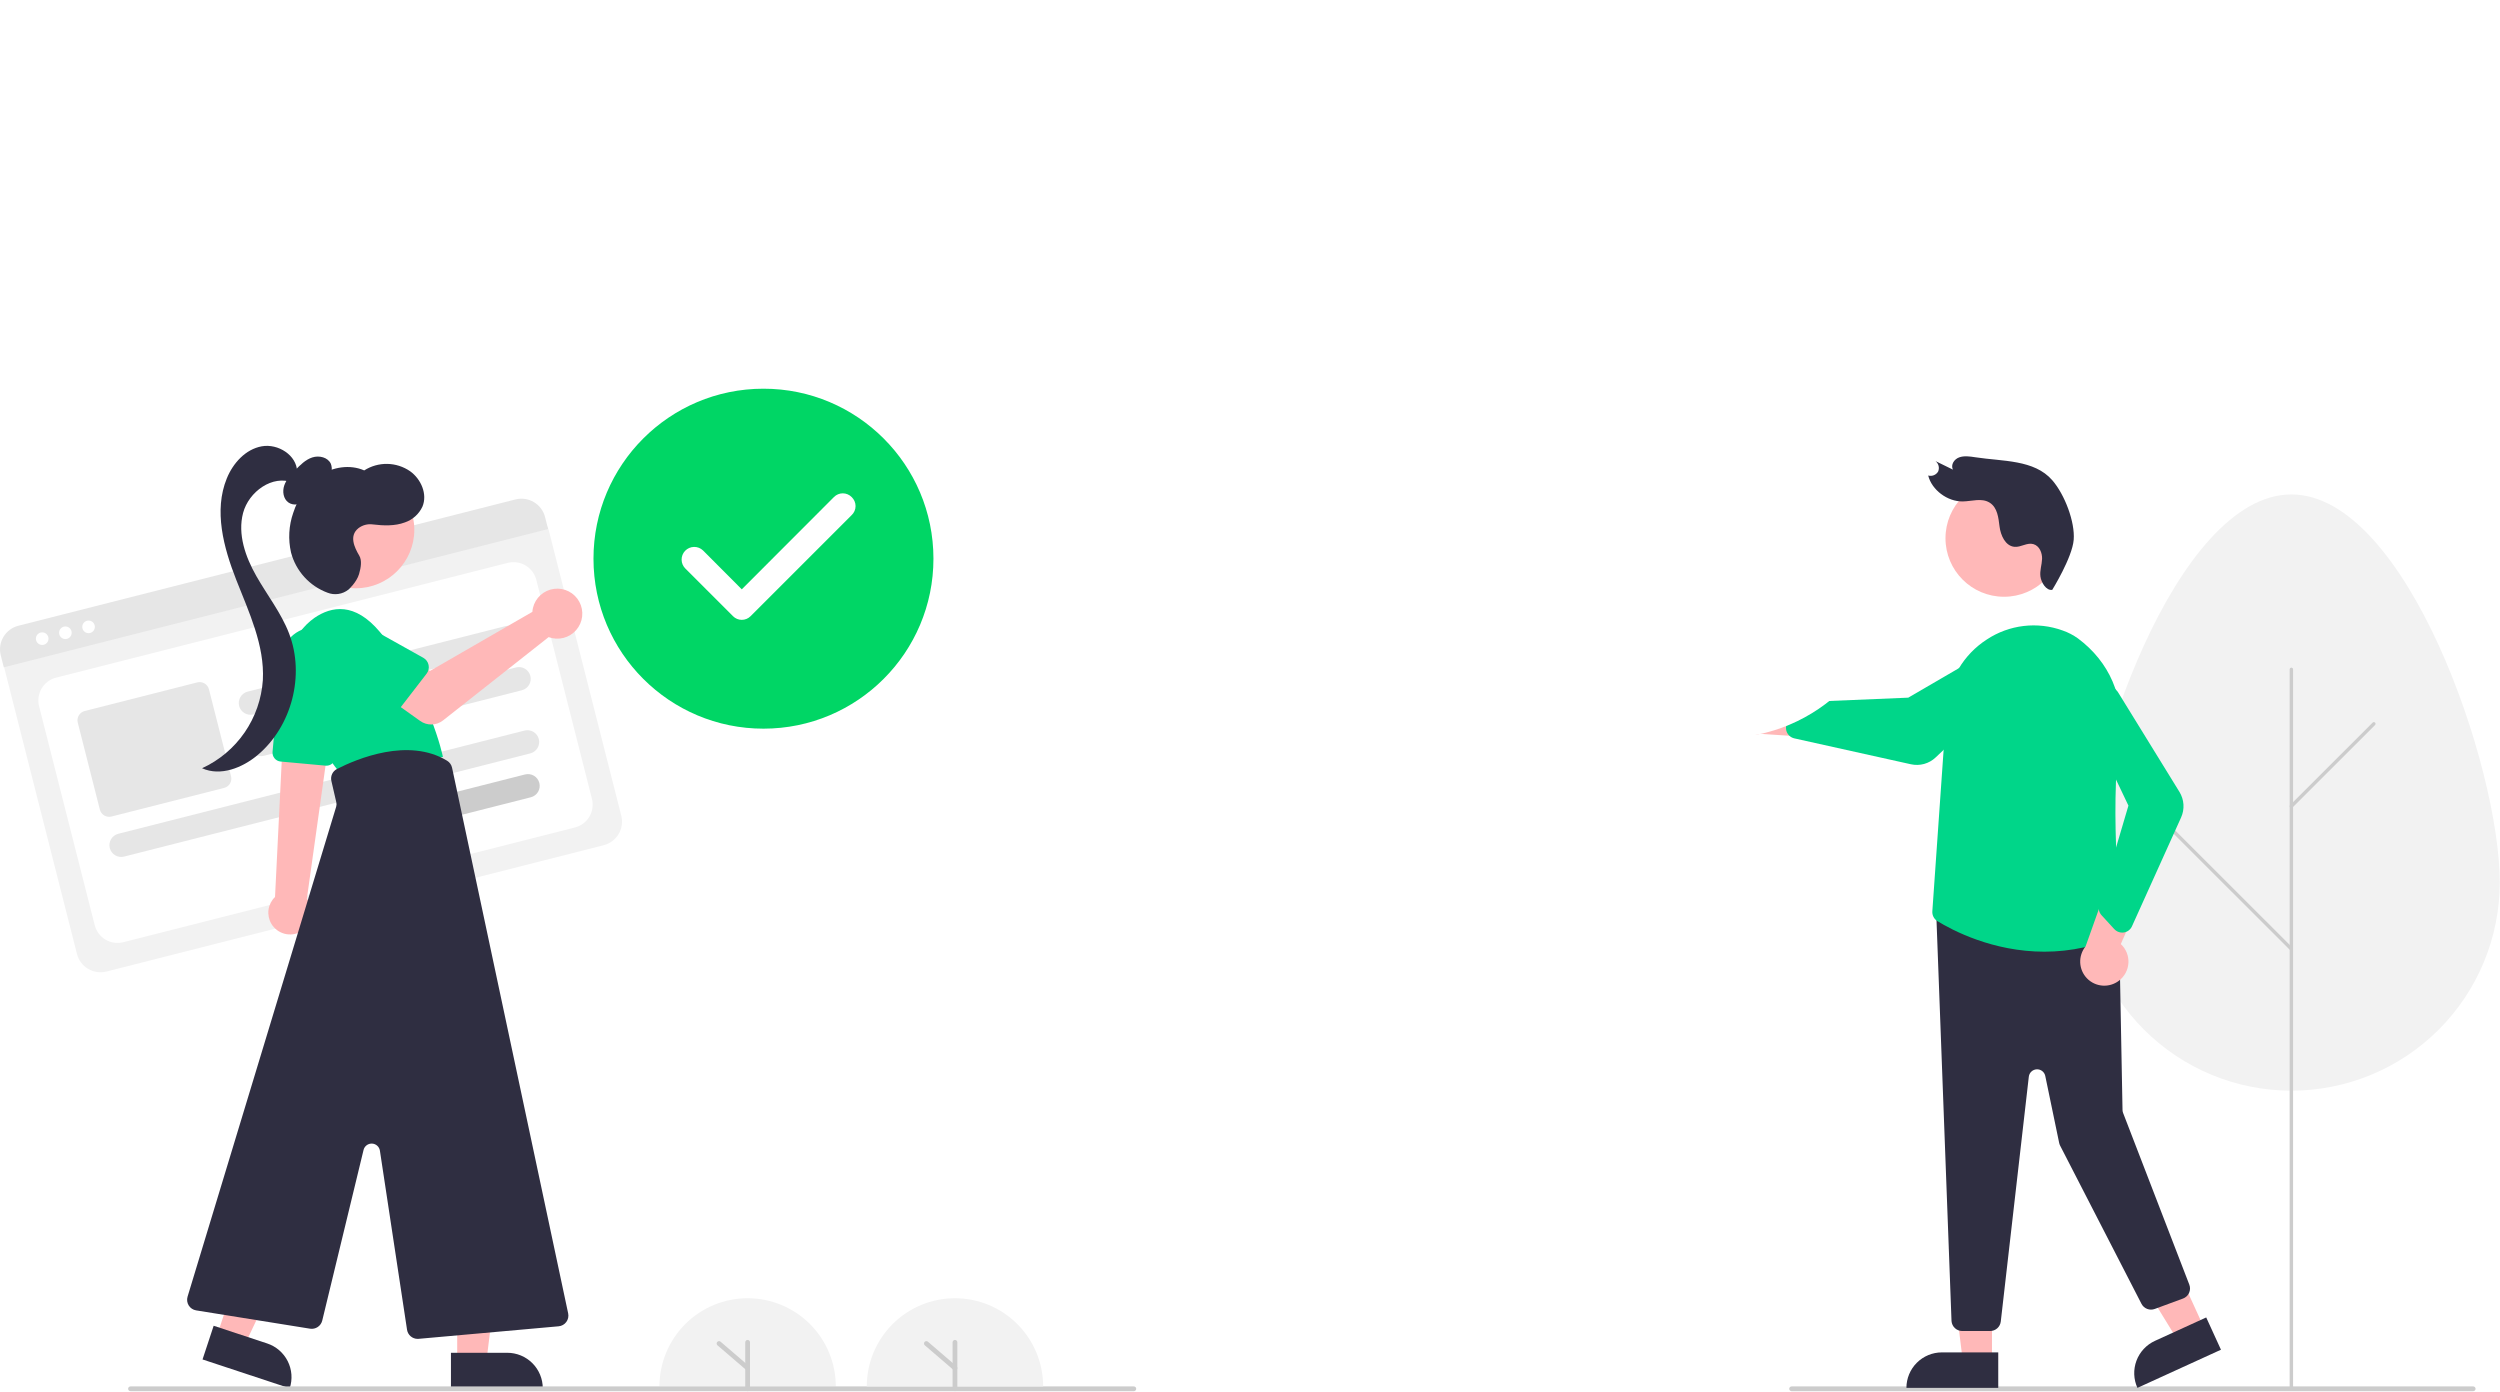 <svg width="1049" height="584" viewBox="0 0 1049 584" fill="none" xmlns="http://www.w3.org/2000/svg">
<g clip-path="url(#clip0_256_77)">
<path d="M1048.9 370.257C1048.9 321.994 1009.75 207.466 961.453 207.466C913.156 207.466 874.004 321.994 874.004 370.257C874.02 393.44 883.24 415.667 899.638 432.054C916.036 448.441 938.27 457.646 961.453 457.646C984.635 457.646 1006.87 448.441 1023.27 432.054C1039.66 415.667 1048.89 393.44 1048.9 370.257Z" fill="#F2F2F2"/>
<path d="M961.453 582.865C961.547 582.865 961.641 582.847 961.728 582.81C961.815 582.774 961.894 582.721 961.961 582.655C962.028 582.588 962.081 582.509 962.117 582.422C962.153 582.334 962.172 582.241 962.172 582.146V280.858C962.171 280.667 962.095 280.485 961.96 280.351C961.825 280.216 961.643 280.141 961.453 280.141C961.262 280.141 961.08 280.216 960.945 280.351C960.81 280.485 960.734 280.667 960.734 280.858V582.146C960.734 582.241 960.752 582.334 960.788 582.422C960.824 582.509 960.877 582.588 960.944 582.655C961.011 582.721 961.09 582.774 961.177 582.81C961.265 582.847 961.358 582.865 961.453 582.865Z" fill="#CCCCCC"/>
<path d="M961.453 339.023C961.547 339.024 961.641 339.005 961.728 338.969C961.815 338.933 961.894 338.88 961.961 338.813L996.573 304.225C996.708 304.09 996.783 303.907 996.783 303.716C996.783 303.526 996.707 303.343 996.573 303.208C996.438 303.073 996.255 302.998 996.064 302.998C995.874 302.998 995.691 303.074 995.556 303.209L960.944 337.797C960.844 337.897 960.775 338.025 960.748 338.165C960.72 338.304 960.734 338.449 960.788 338.58C960.843 338.711 960.935 338.824 961.053 338.903C961.172 338.981 961.311 339.024 961.453 339.023Z" fill="#CCCCCC"/>
<path d="M961.453 398.903C961.595 398.903 961.734 398.861 961.852 398.782C961.97 398.703 962.062 398.591 962.117 398.459C962.171 398.328 962.185 398.184 962.158 398.044C962.13 397.905 962.062 397.777 961.961 397.676L903.997 339.751C903.931 339.684 903.851 339.631 903.764 339.595C903.677 339.559 903.583 339.541 903.489 339.54C903.395 339.54 903.301 339.559 903.214 339.595C903.127 339.631 903.047 339.684 902.981 339.751C902.914 339.817 902.861 339.897 902.825 339.984C902.789 340.071 902.77 340.165 902.77 340.259C902.77 340.353 902.788 340.447 902.825 340.534C902.861 340.621 902.914 340.701 902.98 340.767L960.944 398.692C961.011 398.759 961.09 398.812 961.177 398.848C961.265 398.884 961.358 398.903 961.453 398.903Z" fill="#CCCCCC"/>
<path d="M1037.75 583.739H751.754C751.489 583.739 751.234 583.634 751.047 583.446C750.859 583.259 750.754 583.004 750.754 582.739C750.754 582.474 750.859 582.219 751.047 582.032C751.234 581.844 751.489 581.739 751.754 581.739H1037.75C1038.02 581.739 1038.27 581.844 1038.46 582.032C1038.65 582.219 1038.75 582.474 1038.75 582.739C1038.75 583.004 1038.65 583.259 1038.46 583.446C1038.27 583.634 1038.02 583.739 1037.75 583.739Z" fill="#CCCCCC"/>
<path d="M835.838 570.965L823.578 570.964L817.746 523.676L835.84 523.677L835.838 570.965Z" fill="#FFB8B8"/>
<path d="M814.821 567.461H838.465V582.348H799.934C799.934 578.4 801.503 574.613 804.294 571.821C807.086 569.03 810.873 567.461 814.821 567.461Z" fill="#2F2E41"/>
<path d="M924.793 557.077L913.642 562.171L888.688 521.581L905.147 514.064L924.793 557.077Z" fill="#FFB8B8"/>
<path d="M904.221 562.623L925.728 552.799L931.913 566.341L896.865 582.349C896.052 580.571 895.598 578.65 895.528 576.696C895.459 574.742 895.774 572.794 896.457 570.962C897.14 569.13 898.178 567.451 899.51 566.02C900.842 564.589 902.443 563.435 904.221 562.623Z" fill="#2F2E41"/>
<path d="M835.057 558.496H823.345C822.209 558.492 821.116 558.06 820.284 557.286C819.452 556.513 818.943 555.454 818.856 554.322L812.469 383.763C812.422 383.11 812.518 382.453 812.75 381.841C812.983 381.228 813.346 380.674 813.815 380.216C814.284 379.758 814.848 379.409 815.466 379.192C816.084 378.974 816.742 378.895 817.395 378.959L885.13 386.152C886.227 386.259 887.248 386.766 887.996 387.576C888.745 388.386 889.171 389.443 889.192 390.545L890.611 465.781C890.619 466.189 890.698 466.593 890.845 466.974L918.63 539.027C918.845 539.583 918.947 540.177 918.93 540.774C918.913 541.37 918.778 541.957 918.532 542.501C918.286 543.044 917.934 543.533 917.497 543.94C917.06 544.346 916.547 544.662 915.987 544.868L904.119 549.241C903.088 549.62 901.954 549.61 900.93 549.211C899.907 548.813 899.064 548.053 898.561 547.077L864.429 480.708C864.243 480.347 864.107 479.962 864.025 479.565L858.194 451.471C858.025 450.657 857.571 449.929 856.914 449.418C856.257 448.908 855.44 448.648 854.609 448.686C853.778 448.724 852.987 449.056 852.379 449.624C851.771 450.191 851.384 450.957 851.29 451.784L839.528 554.507C839.402 555.605 838.877 556.618 838.052 557.354C837.228 558.089 836.162 558.496 835.057 558.496Z" fill="#2F2E41"/>
<path d="M840.888 250.403C854.453 250.403 865.45 239.407 865.45 225.842C865.45 212.277 854.453 201.281 840.888 201.281C827.324 201.281 816.327 212.277 816.327 225.842C816.327 239.407 827.324 250.403 840.888 250.403Z" fill="#FFB8B8"/>
<path d="M857.822 399.326C836.096 399.327 819.085 390.282 812.926 386.496C812.228 386.067 811.661 385.453 811.288 384.724C810.914 383.994 810.749 383.175 810.809 382.358L816.782 296.985C817.165 291.223 818.892 285.631 821.823 280.656C824.754 275.681 828.809 271.461 833.663 268.333C838.299 265.264 843.59 263.323 849.111 262.665C854.632 262.007 860.23 262.651 865.458 264.544C867.765 265.34 869.944 266.469 871.925 267.894C885.156 277.749 891.532 292.588 889.42 308.607C885.04 341.825 890.002 386.636 890.582 391.636L890.624 391.996L890.295 392.148C880.122 396.876 869.039 399.326 857.822 399.326Z" fill="#00D689"/>
<path d="M889.091 411.521C890.265 410.637 891.232 409.506 891.922 408.208C892.612 406.911 893.01 405.477 893.086 404.009C893.162 402.541 892.916 401.074 892.364 399.711C891.812 398.349 890.968 397.124 889.892 396.123L904.303 363.423L885.995 366.526L875.116 397.102C873.554 399.022 872.751 401.449 872.858 403.921C872.966 406.394 873.976 408.741 875.699 410.519C877.421 412.296 879.736 413.38 882.204 413.565C884.672 413.749 887.123 413.022 889.091 411.521Z" fill="#FFB8B8"/>
<path d="M890.469 391.322C889.846 391.322 889.229 391.192 888.659 390.941C888.089 390.689 887.577 390.322 887.157 389.862L881.784 384C881.262 383.427 880.896 382.729 880.721 381.973C880.546 381.218 880.568 380.43 880.786 379.685L893.091 338.038L874.369 298.721C873.548 296.993 873.347 295.034 873.799 293.175C874.198 291.543 875.083 290.071 876.336 288.952C877.589 287.833 879.151 287.12 880.818 286.907C882.484 286.694 884.176 286.991 885.67 287.759C887.164 288.527 888.39 289.73 889.187 291.21L914.496 332.277C915.481 333.872 916.058 335.685 916.179 337.556C916.299 339.427 915.958 341.299 915.186 343.007L894.576 388.672C894.27 389.352 893.8 389.944 893.209 390.397C892.617 390.849 891.922 391.147 891.186 391.264C890.949 391.302 890.709 391.321 890.469 391.322Z" fill="#00D689"/>
<path d="M861.125 247.496C858.578 247.932 856.482 244.387 856.165 241.893C855.848 239.4 856.757 237.013 856.856 234.535C856.955 232.058 855.787 229.047 853.214 228.313C850.517 227.543 848.016 229.706 845.255 229.446C841.407 229.084 839.475 224.58 839.009 220.938C838.543 217.295 838.176 212.981 834.844 210.903C831.522 208.833 827.412 210.339 823.595 210.404C817.143 210.513 810.575 205.593 809.068 199.521C809.85 199.747 810.686 199.705 811.442 199.402C812.198 199.1 812.832 198.553 813.242 197.85C813.565 197.099 813.631 196.263 813.43 195.471C813.228 194.679 812.771 193.976 812.128 193.471L819.441 197.053C818.441 195.018 819.951 192.701 822.029 191.931C824.106 191.161 826.523 191.507 828.816 191.863C840.267 193.642 853.529 192.765 861.125 201.496C866.386 207.543 870.716 219.05 870.125 226.496C869.533 233.941 861.125 247.496 861.125 247.496Z" fill="#2F2E41"/>
<path d="M730.892 289.366C732.169 288.638 733.59 288.2 735.056 288.081C736.521 287.962 737.995 288.166 739.373 288.678C740.75 289.191 741.999 289.999 743.031 291.046C744.063 292.093 744.853 293.354 745.345 294.739L781.078 294.482L770.967 310.057L738.584 307.914C736.202 308.586 733.656 308.361 731.429 307.281C729.202 306.202 727.448 304.343 726.499 302.057C725.551 299.77 725.475 297.216 726.284 294.877C727.094 292.538 728.733 290.577 730.892 289.366Z" fill="#FFB8B8"/>
<path d="M749.485 306.343C749.358 305.732 749.36 305.103 749.49 304.493C749.619 303.884 749.875 303.308 750.239 302.802L754.882 296.348C755.337 295.719 755.945 295.218 756.65 294.893C757.354 294.568 758.13 294.429 758.903 294.49L800.703 292.739L836.858 271.699C838.382 270.542 840.258 269.946 842.171 270.01C843.85 270.068 845.472 270.633 846.823 271.632C848.174 272.63 849.19 274.015 849.739 275.603C850.287 277.191 850.341 278.908 849.894 280.527C849.446 282.146 848.519 283.592 847.233 284.673L812.189 317.825C810.828 319.114 809.171 320.05 807.364 320.549C805.557 321.048 803.655 321.096 801.825 320.688L752.917 309.823C752.189 309.662 751.513 309.323 750.95 308.836C750.386 308.349 749.953 307.729 749.688 307.033C749.603 306.809 749.535 306.578 749.485 306.343Z" fill="#00D689"/>
<path d="M276.703 581.739C276.703 571.926 280.601 562.515 287.54 555.576C294.479 548.637 303.89 544.739 313.703 544.739C323.516 544.739 332.927 548.637 339.866 555.576C346.804 562.515 350.703 571.926 350.703 581.739" fill="#F2F2F2"/>
<path d="M253.326 354.644L44.681 407.654C42.063 408.316 39.289 407.913 36.968 406.532C34.647 405.151 32.968 402.907 32.3 400.29L1.875 280.533C1.39 278.615 1.685 276.582 2.697 274.882C3.708 273.182 5.353 271.952 7.269 271.462L221.069 217.143C223.02 216.65 225.088 216.951 226.818 217.98C228.547 219.008 229.798 220.682 230.296 222.632L260.69 342.264C261.352 344.882 260.948 347.656 259.568 349.977C258.187 352.298 255.942 353.976 253.326 354.644Z" fill="#F2F2F2"/>
<path d="M51.746 395.349L241.244 347.204C243.783 346.559 245.962 344.932 247.301 342.68C248.641 340.429 249.03 337.738 248.385 335.199L225.044 243.327C224.399 240.788 222.772 238.609 220.521 237.27C218.269 235.931 215.578 235.541 213.039 236.186L23.54 284.332C21.001 284.977 18.823 286.604 17.483 288.855C16.144 291.107 15.754 293.798 16.399 296.337L39.74 388.208C40.386 390.747 42.013 392.926 44.264 394.265C46.516 395.605 49.207 395.995 51.746 395.349Z" fill="white"/>
<path d="M229.983 221.977L1.593 280.003L0.316 274.977C-0.348 272.35 0.058 269.567 1.444 267.239C2.83 264.91 5.083 263.227 7.708 262.558L216.282 209.566C218.909 208.901 221.692 209.305 224.021 210.689C226.351 212.074 228.036 214.326 228.706 216.951L229.983 221.977Z" fill="#E6E6E6"/>
<path d="M17.707 270.623C19.167 270.623 20.351 269.44 20.351 267.979C20.351 266.519 19.167 265.335 17.707 265.335C16.246 265.335 15.062 266.519 15.062 267.979C15.062 269.44 16.246 270.623 17.707 270.623Z" fill="white"/>
<path d="M27.435 268.152C28.895 268.152 30.079 266.968 30.079 265.508C30.079 264.047 28.895 262.863 27.435 262.863C25.974 262.863 24.791 264.047 24.791 265.508C24.791 266.968 25.974 268.152 27.435 268.152Z" fill="white"/>
<path d="M37.163 265.68C38.623 265.68 39.807 264.496 39.807 263.036C39.807 261.576 38.623 260.392 37.163 260.392C35.703 260.392 34.519 261.576 34.519 263.036C34.519 264.496 35.703 265.68 37.163 265.68Z" fill="white"/>
<path d="M222.518 316.118L52.069 359.424C51.441 359.584 50.787 359.618 50.145 359.525C49.503 359.432 48.886 359.213 48.329 358.882C47.771 358.55 47.285 358.112 46.897 357.592C46.508 357.073 46.227 356.482 46.067 355.853C45.907 355.225 45.873 354.571 45.966 353.929C46.059 353.287 46.277 352.67 46.609 352.112C46.94 351.555 47.379 351.068 47.898 350.68C48.418 350.292 49.009 350.01 49.637 349.851L220.086 306.545C221.356 306.223 222.701 306.418 223.827 307.087C224.953 307.757 225.766 308.846 226.089 310.116C226.411 311.385 226.216 312.731 225.547 313.856C224.877 314.982 223.788 315.796 222.518 316.118Z" fill="#E6E6E6"/>
<path d="M222.738 334.534L172.553 347.285C171.924 347.445 171.271 347.479 170.629 347.386C169.987 347.293 169.37 347.075 168.812 346.743C168.255 346.411 167.768 345.973 167.38 345.454C166.992 344.934 166.71 344.343 166.55 343.715C166.391 343.086 166.356 342.432 166.449 341.79C166.542 341.148 166.761 340.531 167.092 339.974C167.424 339.416 167.862 338.93 168.382 338.542C168.901 338.154 169.492 337.872 170.121 337.712L220.306 324.961C221.576 324.638 222.921 324.833 224.047 325.503C225.173 326.172 225.986 327.262 226.309 328.531C226.631 329.801 226.436 331.146 225.767 332.272C225.097 333.398 224.008 334.211 222.738 334.534Z" fill="#CCCCCC"/>
<path d="M214.565 272.279L106.342 299.775C105.073 300.098 103.727 299.903 102.601 299.233C101.476 298.563 100.662 297.474 100.339 296.205C100.017 294.935 100.212 293.59 100.882 292.464C101.551 291.338 102.64 290.524 103.91 290.202L212.133 262.706C212.762 262.545 213.416 262.511 214.058 262.603C214.7 262.696 215.318 262.914 215.876 263.246C216.433 263.577 216.92 264.016 217.309 264.535C217.697 265.055 217.979 265.646 218.139 266.275C218.299 266.904 218.333 267.558 218.24 268.2C218.147 268.843 217.928 269.46 217.596 270.018C217.264 270.575 216.826 271.062 216.306 271.45C215.786 271.838 215.194 272.119 214.565 272.279Z" fill="#E6E6E6"/>
<path d="M218.973 289.63L110.75 317.127C109.481 317.449 108.135 317.254 107.01 316.585C105.884 315.915 105.07 314.826 104.748 313.556C104.425 312.287 104.62 310.941 105.29 309.815C105.959 308.69 107.049 307.876 108.318 307.553L216.541 280.057C217.811 279.735 219.156 279.93 220.282 280.599C221.408 281.269 222.221 282.358 222.544 283.628C222.867 284.897 222.672 286.243 222.002 287.368C221.332 288.494 220.243 289.308 218.973 289.63Z" fill="#E6E6E6"/>
<path d="M94.049 330.605L46.781 342.614C45.75 342.875 44.657 342.716 43.743 342.172C42.828 341.629 42.167 340.744 41.904 339.713L32.631 303.216C32.37 302.184 32.529 301.091 33.073 300.177C33.617 299.263 34.502 298.601 35.532 298.338L82.8 286.329C83.831 286.069 84.924 286.228 85.838 286.771C86.753 287.315 87.414 288.2 87.677 289.23L96.95 325.728C97.211 326.76 97.052 327.852 96.508 328.767C95.964 329.681 95.08 330.342 94.049 330.605Z" fill="#E6E6E6"/>
<path d="M113.821 387.543C114.422 388.582 115.222 389.492 116.176 390.221C117.129 390.95 118.216 391.484 119.376 391.793C120.536 392.101 121.745 392.178 122.934 392.019C124.124 391.86 125.27 391.468 126.308 390.865C127.346 390.262 128.255 389.461 128.982 388.507C129.71 387.553 130.243 386.464 130.549 385.304C130.856 384.144 130.931 382.934 130.77 381.745C130.609 380.556 130.215 379.41 129.611 378.373C129.356 377.945 129.069 377.538 128.751 377.153L136.432 322.413L136.662 320.773L138.222 309.603L138.452 307.993L137.602 308.033L122.722 308.713L118.731 308.893L118.231 319.083L115.401 376.373C113.923 377.788 112.963 379.659 112.676 381.685C112.39 383.711 112.793 385.774 113.821 387.543Z" fill="#FFB8B8"/>
<path d="M136.617 321.272L117.723 319.538C116.743 319.445 115.839 318.969 115.209 318.213C114.579 317.456 114.273 316.482 114.359 315.501L117.863 276.209C118.033 274.301 118.584 272.446 119.484 270.754C120.383 269.062 121.613 267.568 123.1 266.36C124.587 265.152 126.301 264.254 128.141 263.72C129.981 263.187 131.91 263.027 133.812 263.252C135.715 263.476 137.553 264.08 139.219 265.028C140.884 265.976 142.342 267.248 143.507 268.769C144.672 270.29 145.52 272.029 146.001 273.884C146.481 275.739 146.585 277.671 146.306 279.566L140.641 318.106C140.51 318.989 140.067 319.796 139.392 320.38C138.717 320.964 137.855 321.286 136.962 321.287C136.848 321.287 136.733 321.282 136.617 321.272Z" fill="#00D689"/>
<path d="M122.298 289.526C120.387 284.113 120.298 278.223 122.046 272.755C123.793 267.287 127.281 262.54 131.977 259.238C139.102 254.363 148.852 252.613 159.352 265.113C180.352 290.113 185.852 317.613 185.852 317.613L142.852 324.613C142.852 324.613 128.227 306.739 122.298 289.526Z" fill="#00D689"/>
<path d="M191.843 571.133L204.103 571.132L209.935 523.844L191.841 523.845L191.843 571.133Z" fill="#FFB8B8"/>
<path d="M227.747 582.515L189.216 582.517L189.216 567.63L212.86 567.629C214.815 567.629 216.75 568.014 218.557 568.762C220.363 569.51 222.004 570.606 223.386 571.989C224.769 573.371 225.865 575.012 226.614 576.818C227.362 578.624 227.747 580.56 227.747 582.515Z" fill="#2F2E41"/>
<path d="M91.049 560.44L102.689 564.288L123.069 521.22L105.889 515.541L91.049 560.44Z" fill="#FFB8B8"/>
<path d="M121.566 582.517L84.982 570.425L89.654 556.29L112.103 563.71C115.852 564.949 118.955 567.627 120.73 571.154C122.504 574.68 122.805 578.768 121.566 582.517Z" fill="#2F2E41"/>
<path d="M149.289 246.84C162.853 246.84 173.85 235.843 173.85 222.279C173.85 208.714 162.853 197.718 149.289 197.718C135.724 197.718 124.728 208.714 124.728 222.279C124.728 235.843 135.724 246.84 149.289 246.84Z" fill="#FFB8B8"/>
<path d="M170.793 557.968L159.408 482.823C159.286 482.021 158.89 481.286 158.287 480.744C157.684 480.202 156.911 479.886 156.1 479.851C155.29 479.815 154.492 480.062 153.844 480.55C153.196 481.037 152.737 481.735 152.546 482.523L135.208 554.136C134.935 555.233 134.261 556.188 133.32 556.814C132.379 557.441 131.238 557.692 130.12 557.521L82.295 549.834C81.661 549.732 81.056 549.496 80.521 549.141C79.986 548.786 79.533 548.32 79.192 547.775C78.852 547.231 78.632 546.619 78.548 545.983C78.463 545.346 78.516 544.699 78.703 544.084L141.063 338.488C141.241 337.903 141.262 337.282 141.124 336.687L139.048 327.69C138.82 326.714 138.925 325.69 139.347 324.782C139.769 323.873 140.483 323.131 141.375 322.676C149.866 318.343 171.37 309.335 187.606 319.202C188.133 319.524 188.589 319.949 188.946 320.452C189.304 320.955 189.555 321.526 189.685 322.129L238.401 551.095C238.534 551.717 238.533 552.361 238.398 552.983C238.264 553.605 237.998 554.192 237.62 554.704C237.242 555.216 236.76 555.642 236.205 555.954C235.65 556.266 235.035 556.457 234.401 556.514L175.644 561.775C175.509 561.787 175.374 561.793 175.241 561.793C174.165 561.791 173.126 561.404 172.31 560.703C171.494 560.001 170.956 559.031 170.793 557.968Z" fill="#2F2E41"/>
<path d="M133.002 204.926C134.854 203.812 136.497 202.384 137.858 200.706C138.529 199.858 138.971 198.852 139.14 197.784C139.31 196.716 139.202 195.623 138.827 194.609C137.586 191.871 133.899 191.004 131.042 191.937C128.185 192.871 125.977 195.109 123.889 197.271C122.05 199.175 120.158 201.163 119.285 203.662C118.413 206.162 118.861 209.331 121.031 210.847C123.161 212.336 126.223 211.726 128.271 210.128C130.319 208.53 131.588 206.158 132.797 203.858L133.002 204.926Z" fill="#2F2E41"/>
<path d="M124.684 197.928C124.548 191.007 116.659 186.045 109.847 187.271C103.035 188.497 97.798 194.306 95.177 200.712C89.639 214.248 93.796 229.692 99.133 243.308C104.469 256.924 111.072 270.747 110.294 285.351C109.768 293.245 107.12 300.85 102.628 307.364C98.137 313.877 91.971 319.057 84.779 322.355C92.468 325.84 101.658 322.24 108.118 316.807C122.466 304.742 128.004 283.262 121.279 265.763C117.962 257.132 112.116 249.748 107.552 241.707C102.988 233.665 99.64 224.189 101.996 215.248C104.352 206.307 114.38 199.065 122.953 202.529L124.684 197.928Z" fill="#2F2E41"/>
<path d="M150.761 233.178C148.621 229.559 146.459 224.809 150.373 221.647C151.224 220.99 152.198 220.511 153.237 220.236C154.276 219.961 155.36 219.897 156.424 220.047C160.836 220.579 165.641 220.798 169.911 219.195C171.513 218.644 172.988 217.776 174.248 216.644C175.508 215.512 176.527 214.138 177.246 212.604C179.451 207.381 176.69 201.033 172.081 197.73C169.261 195.784 165.929 194.713 162.503 194.652C159.077 194.591 155.71 195.544 152.823 197.39C146.853 194.753 139.61 195.926 134.186 199.555C128.763 203.185 125.052 208.998 123.035 215.205C121.178 220.547 120.859 226.304 122.113 231.82C123.122 235.657 125.041 239.194 127.707 242.132C130.373 245.07 133.708 247.322 137.43 248.698C138.879 249.27 140.454 249.45 141.995 249.221C143.536 248.993 144.99 248.363 146.212 247.395C146.212 247.395 149.597 244.44 150.656 240.881C151.47 238.147 151.905 235.111 150.761 233.178Z" fill="#2F2E41"/>
<path d="M475.754 583.739H54.754C54.489 583.739 54.234 583.634 54.047 583.446C53.859 583.259 53.754 583.004 53.754 582.739C53.754 582.474 53.859 582.219 54.047 582.032C54.234 581.844 54.489 581.739 54.754 581.739H475.754C476.019 581.739 476.273 581.844 476.461 582.032C476.648 582.219 476.754 582.474 476.754 582.739C476.754 583.004 476.648 583.259 476.461 583.446C476.273 583.634 476.019 583.739 475.754 583.739Z" fill="#CCCCCC"/>
<path d="M223.624 255.093C223.501 255.633 223.421 256.181 223.384 256.734L180.427 281.515L169.985 275.505L158.854 290.077L176.305 302.514C177.714 303.519 179.412 304.039 181.143 303.997C182.873 303.955 184.544 303.353 185.903 302.281L230.199 267.335C232.198 268.075 234.375 268.189 236.441 267.661C238.506 267.134 240.362 265.99 241.761 264.382C243.161 262.774 244.038 260.778 244.275 258.66C244.513 256.541 244.099 254.401 243.091 252.523C242.082 250.645 240.525 249.119 238.628 248.147C236.731 247.176 234.583 246.805 232.469 247.084C230.356 247.363 228.378 248.278 226.798 249.709C225.217 251.14 224.11 253.018 223.624 255.093Z" fill="#FFB8B8"/>
<path d="M178.991 282.689L165.107 300.683C164.712 301.195 164.211 301.616 163.639 301.917C163.067 302.218 162.436 302.392 161.79 302.427C161.145 302.463 160.499 302.359 159.897 302.122C159.295 301.885 158.752 301.522 158.303 301.056L142.586 284.735C139.976 282.699 138.281 279.712 137.871 276.428C137.461 273.144 138.371 269.831 140.4 267.217C142.429 264.603 145.413 262.9 148.696 262.483C151.979 262.065 155.293 262.967 157.912 264.99L177.625 276.013C178.19 276.329 178.679 276.763 179.061 277.285C179.443 277.807 179.707 278.405 179.837 279.039C179.966 279.672 179.958 280.326 179.812 280.956C179.666 281.586 179.386 282.177 178.991 282.689Z" fill="#00D689"/>
<path d="M313.703 583.739C313.437 583.739 313.183 583.634 312.996 583.446C312.808 583.259 312.703 583.004 312.703 582.739V563.239C312.703 562.974 312.808 562.719 312.996 562.532C313.183 562.344 313.437 562.239 313.703 562.239C313.968 562.239 314.222 562.344 314.41 562.532C314.597 562.719 314.703 562.974 314.703 563.239V582.739C314.703 583.004 314.597 583.259 314.41 583.446C314.222 583.634 313.968 583.739 313.703 583.739Z" fill="#CCCCCC"/>
<path d="M313.702 575.038C313.463 575.039 313.232 574.953 313.051 574.797L301.051 564.498C300.951 564.413 300.868 564.308 300.808 564.191C300.748 564.074 300.712 563.946 300.701 563.814C300.691 563.683 300.707 563.551 300.748 563.425C300.788 563.3 300.854 563.184 300.94 563.084C301.025 562.984 301.13 562.902 301.248 562.843C301.366 562.783 301.494 562.748 301.625 562.738C301.757 562.728 301.889 562.745 302.014 562.786C302.139 562.828 302.255 562.894 302.354 562.98L314.354 573.28C314.509 573.413 314.62 573.59 314.671 573.788C314.722 573.986 314.711 574.194 314.64 574.386C314.569 574.577 314.441 574.743 314.274 574.859C314.106 574.976 313.906 575.038 313.702 575.038Z" fill="#CCCCCC"/>
<path d="M363.703 581.739C363.703 571.926 367.601 562.515 374.54 555.576C381.479 548.637 390.89 544.739 400.703 544.739C410.516 544.739 419.927 548.637 426.866 555.576C433.804 562.515 437.703 571.926 437.703 581.739" fill="#F2F2F2"/>
<path d="M400.703 583.739C400.437 583.739 400.183 583.634 399.996 583.446C399.808 583.259 399.703 583.004 399.703 582.739V563.239C399.703 562.974 399.808 562.719 399.996 562.532C400.183 562.344 400.437 562.239 400.703 562.239C400.968 562.239 401.222 562.344 401.41 562.532C401.597 562.719 401.703 562.974 401.703 563.239V582.739C401.703 583.004 401.597 583.259 401.41 583.446C401.222 583.634 400.968 583.739 400.703 583.739Z" fill="#CCCCCC"/>
<path d="M400.702 575.038C400.463 575.039 400.232 574.953 400.051 574.797L388.051 564.498C387.85 564.325 387.726 564.079 387.705 563.815C387.685 563.551 387.771 563.289 387.944 563.088C388.117 562.886 388.362 562.762 388.627 562.742C388.891 562.722 389.153 562.807 389.354 562.98L401.354 573.28C401.509 573.413 401.62 573.59 401.671 573.788C401.722 573.986 401.711 574.194 401.64 574.386C401.569 574.577 401.441 574.743 401.274 574.859C401.106 574.976 400.906 575.038 400.702 575.038Z" fill="#CCCCCC"/>
<g filter="url(#filter0_d_256_77)">
<line x1="375.962" y1="234.404" x2="547.14" y2="234.342" stroke="white" stroke-width="9.51"/>
</g>
<g filter="url(#filter1_d_256_77)">
<line x1="570.998" y1="234.404" x2="742.176" y2="234.342" stroke="white" stroke-width="9.51"/>
</g>
<g filter="url(#filter2_d_256_77)">
<circle cx="524.119" cy="234.35" r="71.324" transform="rotate(-90.021 524.119 234.35)" fill="white"/>
</g>
<g filter="url(#filter3_d_256_77)">
<circle cx="719.155" cy="234.35" r="71.324" transform="rotate(-90.021 719.155 234.35)" fill="white"/>
</g>
<circle cx="320.35" cy="234.424" r="71.324" transform="rotate(-90.021 320.35 234.424)" fill="#00D665"/>
<path d="M357.323 208.536C356.84 208.05 356.265 207.663 355.632 207.399C354.999 207.136 354.321 207 353.635 207C352.949 207 352.27 207.136 351.637 207.399C351.005 207.663 350.43 208.05 349.947 208.536L311.252 247.283L294.995 230.974C294.494 230.49 293.902 230.109 293.254 229.854C292.605 229.598 291.913 229.473 291.216 229.485C290.519 229.497 289.831 229.646 289.192 229.924C288.553 230.202 287.975 230.603 287.49 231.104C287.006 231.605 286.625 232.197 286.37 232.846C286.114 233.494 285.989 234.187 286.001 234.883C286.013 235.58 286.162 236.268 286.44 236.907C286.718 237.547 287.119 238.125 287.62 238.609L307.565 258.554C308.048 259.041 308.622 259.427 309.255 259.691C309.888 259.954 310.567 260.09 311.252 260.09C311.938 260.09 312.617 259.954 313.25 259.691C313.883 259.427 314.457 259.041 314.94 258.554L357.323 216.171C357.85 215.685 358.271 215.095 358.558 214.438C358.846 213.781 358.995 213.071 358.995 212.354C358.995 211.637 358.846 210.927 358.558 210.27C358.271 209.613 357.85 209.023 357.323 208.536Z" fill="white"/>
</g>
<defs>
<filter id="filter0_d_256_77" x="360.961" y="214.587" width="209.181" height="47.572" filterUnits="userSpaceOnUse" color-interpolation-filters="sRGB">
<feFlood flood-opacity="0" result="BackgroundImageFix"/>
<feColorMatrix in="SourceAlpha" type="matrix" values="0 0 0 0 0 0 0 0 0 0 0 0 0 0 0 0 0 0 127 0" result="hardAlpha"/>
<feOffset dx="4" dy="4"/>
<feGaussianBlur stdDeviation="9.5"/>
<feComposite in2="hardAlpha" operator="out"/>
<feColorMatrix type="matrix" values="0 0 0 0 0 0 0 0 0 0 0 0 0 0 0 0 0 0 0.25 0"/>
<feBlend mode="normal" in2="BackgroundImageFix" result="effect1_dropShadow_256_77"/>
<feBlend mode="normal" in="SourceGraphic" in2="effect1_dropShadow_256_77" result="shape"/>
</filter>
<filter id="filter1_d_256_77" x="555.997" y="214.587" width="209.181" height="47.572" filterUnits="userSpaceOnUse" color-interpolation-filters="sRGB">
<feFlood flood-opacity="0" result="BackgroundImageFix"/>
<feColorMatrix in="SourceAlpha" type="matrix" values="0 0 0 0 0 0 0 0 0 0 0 0 0 0 0 0 0 0 127 0" result="hardAlpha"/>
<feOffset dx="4" dy="4"/>
<feGaussianBlur stdDeviation="9.5"/>
<feComposite in2="hardAlpha" operator="out"/>
<feColorMatrix type="matrix" values="0 0 0 0 0 0 0 0 0 0 0 0 0 0 0 0 0 0 0.25 0"/>
<feBlend mode="normal" in2="BackgroundImageFix" result="effect1_dropShadow_256_77"/>
<feBlend mode="normal" in="SourceGraphic" in2="effect1_dropShadow_256_77" result="shape"/>
</filter>
<filter id="filter2_d_256_77" x="437.795" y="148.026" width="180.648" height="180.648" filterUnits="userSpaceOnUse" color-interpolation-filters="sRGB">
<feFlood flood-opacity="0" result="BackgroundImageFix"/>
<feColorMatrix in="SourceAlpha" type="matrix" values="0 0 0 0 0 0 0 0 0 0 0 0 0 0 0 0 0 0 127 0" result="hardAlpha"/>
<feOffset dx="4" dy="4"/>
<feGaussianBlur stdDeviation="9.5"/>
<feComposite in2="hardAlpha" operator="out"/>
<feColorMatrix type="matrix" values="0 0 0 0 0 0 0 0 0 0 0 0 0 0 0 0 0 0 0.25 0"/>
<feBlend mode="normal" in2="BackgroundImageFix" result="effect1_dropShadow_256_77"/>
<feBlend mode="normal" in="SourceGraphic" in2="effect1_dropShadow_256_77" result="shape"/>
</filter>
<filter id="filter3_d_256_77" x="632.831" y="148.026" width="180.648" height="180.648" filterUnits="userSpaceOnUse" color-interpolation-filters="sRGB">
<feFlood flood-opacity="0" result="BackgroundImageFix"/>
<feColorMatrix in="SourceAlpha" type="matrix" values="0 0 0 0 0 0 0 0 0 0 0 0 0 0 0 0 0 0 127 0" result="hardAlpha"/>
<feOffset dx="4" dy="4"/>
<feGaussianBlur stdDeviation="9.5"/>
<feComposite in2="hardAlpha" operator="out"/>
<feColorMatrix type="matrix" values="0 0 0 0 0 0 0 0 0 0 0 0 0 0 0 0 0 0 0.25 0"/>
<feBlend mode="normal" in2="BackgroundImageFix" result="effect1_dropShadow_256_77"/>
<feBlend mode="normal" in="SourceGraphic" in2="effect1_dropShadow_256_77" result="shape"/>
</filter>
<clipPath id="clip0_256_77">
<rect width="1048.9" height="583.739" fill="white"/>
</clipPath>
</defs>
</svg>
